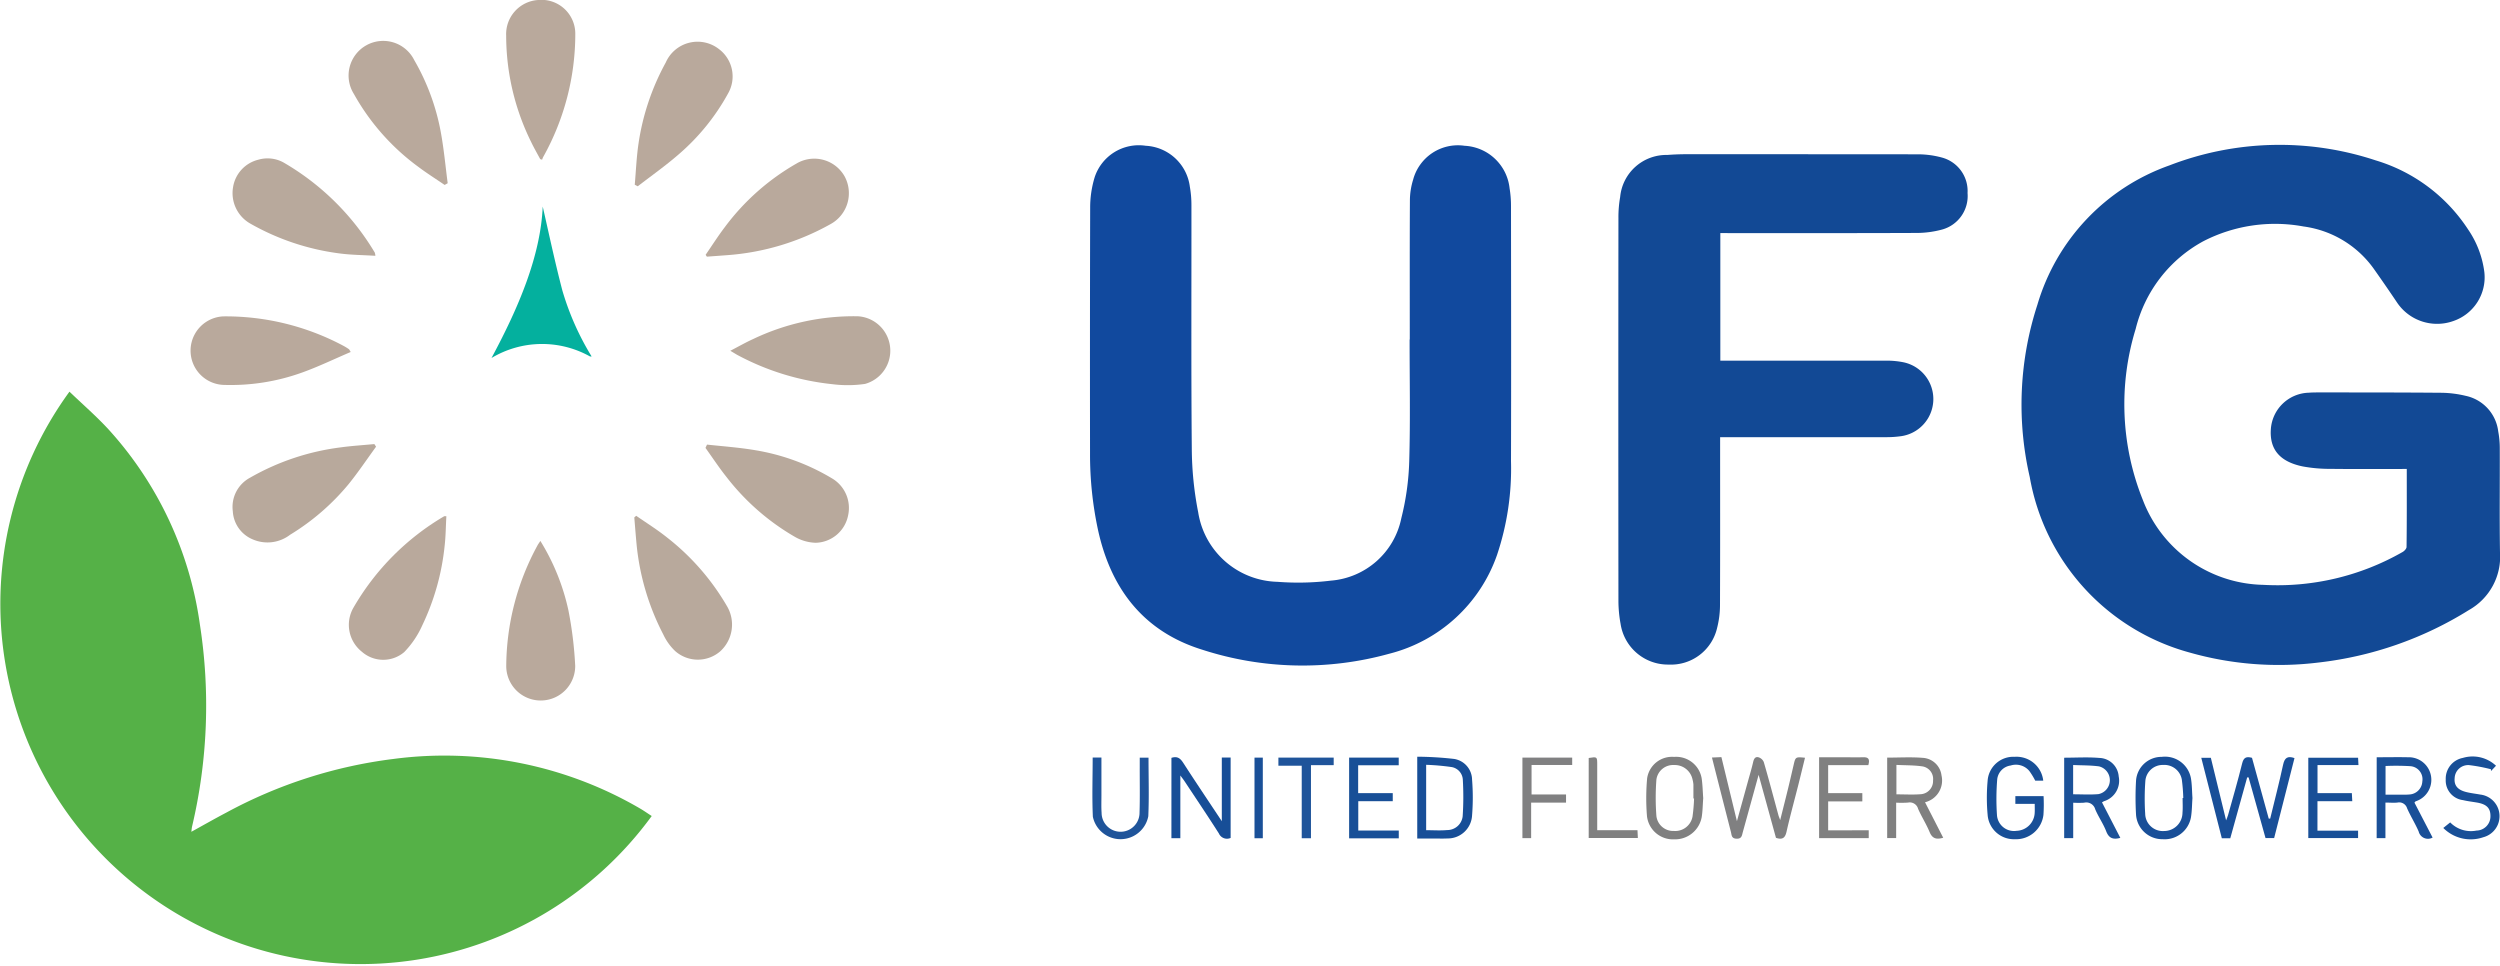 <svg viewBox="0 0 145 56" xmlns="http://www.w3.org/2000/svg"><g fill-rule="evenodd"><path d="m37.8 47.329a20.893 20.893 0 1 1 -33.771-24.612c.757.726 1.545 1.409 2.249 2.17a21.119 21.119 0 0 1 5.316 11.338 30.527 30.527 0 0 1 -.453 11.709c-.02.085-.025.174-.043.31.7-.385 1.353-.758 2.018-1.108a27.437 27.437 0 0 1 9.714-3.118 22.523 22.523 0 0 1 14.336 2.9c.209.125.408.266.634.411z" fill="#55b147"/><path d="m139.593 27.2c-1.509 0-2.962.012-4.415-.006a8.666 8.666 0 0 1 -1.61-.139c-1.352-.275-1.948-1.005-1.857-2.187a2.269 2.269 0 0 1 2.2-2.091c.231-.018.463-.016.695-.016 2.344 0 4.688 0 7.031.02a6.361 6.361 0 0 1 1.374.178 2.4 2.4 0 0 1 1.886 2.063 5.324 5.324 0 0 1 .09 1c.008 2-.02 4 .012 6a3.548 3.548 0 0 1 -1.794 3.356 20.931 20.931 0 0 1 -8.735 3.049 18.893 18.893 0 0 1 -7.49-.585 12.838 12.838 0 0 1 -9.253-10.167 18.7 18.7 0 0 1 .442-10 12.228 12.228 0 0 1 7.662-8.083 17.718 17.718 0 0 1 11.953-.292 9.741 9.741 0 0 1 5.368 4.012 5.633 5.633 0 0 1 .94 2.468 2.68 2.68 0 0 1 -1.8 2.84 2.8 2.8 0 0 1 -3.244-1.045q-.646-.963-1.315-1.909a5.976 5.976 0 0 0 -4.126-2.53 9.086 9.086 0 0 0 -5.813.855 7.94 7.94 0 0 0 -3.925 5.087 14.876 14.876 0 0 0 .42 9.93 7.64 7.64 0 0 0 6.981 4.913 14.608 14.608 0 0 0 8.072-1.9c.105-.056.237-.194.238-.294.02-1.491.013-2.986.013-4.527z" fill="#124995"/><path d="m81.767 19.69c0-2.71-.007-5.419.008-8.129a4.143 4.143 0 0 1 .187-1.14 2.686 2.686 0 0 1 2.984-1.966 2.766 2.766 0 0 1 2.61 2.465 6.28 6.28 0 0 1 .082 1c.005 4.942.015 9.885 0 14.827a15.719 15.719 0 0 1 -.811 5.443 8.945 8.945 0 0 1 -6.245 5.725 18.841 18.841 0 0 1 -10.847-.231c-3.4-1.051-5.3-3.521-6.049-6.942a20.815 20.815 0 0 1 -.464-4.453q-.011-7.123.008-14.246a6.013 6.013 0 0 1 .257-1.748 2.691 2.691 0 0 1 2.962-1.841 2.723 2.723 0 0 1 2.562 2.375 6.1 6.1 0 0 1 .092 1.076c.006 4.71-.021 9.42.021 14.13a19.6 19.6 0 0 0 .372 3.681 4.772 4.772 0 0 0 4.592 4.029 15.7 15.7 0 0 0 3.111-.069 4.536 4.536 0 0 0 4.079-3.626 15.221 15.221 0 0 0 .458-3.317c.068-2.347.021-4.7.021-7.045z" fill="#11499e"/><path d="m99.779 13.518v7.4h.426q4.6 0 9.2 0a4.878 4.878 0 0 1 .959.087 2.177 2.177 0 0 1 -.193 4.305 5.737 5.737 0 0 1 -.731.046q-4.579 0-9.158 0h-.515v.469c0 3.1.006 6.195-.007 9.292a5.424 5.424 0 0 1 -.167 1.3 2.746 2.746 0 0 1 -2.813 2.128 2.777 2.777 0 0 1 -2.786-2.36 7.442 7.442 0 0 1 -.125-1.344q-.011-11.111 0-22.223a6.71 6.71 0 0 1 .1-1.191 2.691 2.691 0 0 1 2.731-2.44c.372-.028.746-.043 1.118-.043q6.7 0 13.408.006a5.3 5.3 0 0 1 1.406.188 2.008 2.008 0 0 1 1.486 2.059 2.016 2.016 0 0 1 -1.467 2.114 5.714 5.714 0 0 1 -1.521.2c-3.619.016-7.239.009-10.858.009z" fill="#124995"/><g fill="#b9a99c"><path d="m36.816 10.714c.069-.788.1-1.581.214-2.362a13.99 13.99 0 0 1 1.585-4.728 2.014 2.014 0 0 1 3.091-.772 1.983 1.983 0 0 1 .526 2.562 12.714 12.714 0 0 1 -2.879 3.548c-.753.655-1.573 1.232-2.363 1.843z"/><path d="m40.927 14.778c.368-.534.717-1.084 1.109-1.6a13.575 13.575 0 0 1 4.155-3.689 2.02 2.02 0 0 1 2.8.747 2.045 2.045 0 0 1 -.822 2.764 14.356 14.356 0 0 1 -6 1.8c-.39.03-.78.058-1.17.086z"/><path d="m25.889 29.942c-.033.574-.035 1.148-.1 1.715a13.95 13.95 0 0 1 -1.3 4.62 5.342 5.342 0 0 1 -1.046 1.546 1.878 1.878 0 0 1 -2.45-.018 1.992 1.992 0 0 1 -.5-2.548 14.635 14.635 0 0 1 5.269-5.314c.009-.01.038-.001.127-.001z"/><path d="m31.341 31.374a12.785 12.785 0 0 1 1.63 4.04 22.316 22.316 0 0 1 .391 3.206 2 2 0 1 1 -4 .019 14.8 14.8 0 0 1 1.805-6.992c.039-.079.095-.147.174-.273z"/></g><path d="m41.007 25.787c.924.1 1.855.166 2.77.32a12.649 12.649 0 0 1 4.463 1.629 1.992 1.992 0 0 1 .953 2.145 1.967 1.967 0 0 1 -1.881 1.6 2.567 2.567 0 0 1 -1.233-.358 13.633 13.633 0 0 1 -3.949-3.466c-.43-.539-.809-1.118-1.212-1.679z" fill="#b8a99c"/><path d="m25.789 10.727c-.5-.345-1.021-.67-1.508-1.037a13.2 13.2 0 0 1 -3.757-4.243 2.009 2.009 0 1 1 3.5-1.964 13.014 13.014 0 0 1 1.542 4.179c.181.98.27 1.976.4 2.965z" fill="#b9a99c"/><path d="m31.332 9.229c-.173-.324-.357-.643-.516-.974a13.931 13.931 0 0 1 -1.458-6.182 1.982 1.982 0 0 1 1.858-2.073 1.963 1.963 0 0 1 2.151 1.982 14.628 14.628 0 0 1 -1.867 7.133 1.257 1.257 0 0 0 -.057.147z" fill="#b9a99c"/><path d="m21.812 25.908c-.527.724-1.026 1.47-1.588 2.166a13.5 13.5 0 0 1 -3.4 2.943 2.153 2.153 0 0 1 -2.189.257 1.872 1.872 0 0 1 -1.132-1.623 1.919 1.919 0 0 1 1-1.944 14.094 14.094 0 0 1 5.262-1.76c.645-.089 1.3-.128 1.947-.191z" fill="#b8a99c"/><path d="m36.9 29.916c.6.417 1.216.8 1.785 1.255a13.894 13.894 0 0 1 3.483 3.991 2.1 2.1 0 0 1 -.39 2.611 1.985 1.985 0 0 1 -2.619-.012 3.193 3.193 0 0 1 -.69-.965 14.326 14.326 0 0 1 -1.54-5.146c-.053-.546-.094-1.093-.14-1.639z" fill="#b8a99c"/><path d="m21.772 14.837c-.727-.046-1.431-.048-2.123-.144a14.084 14.084 0 0 1 -5.118-1.717 2.03 2.03 0 0 1 -1.012-2.127 1.954 1.954 0 0 1 1.456-1.584 1.919 1.919 0 0 1 1.462.155 14.8 14.8 0 0 1 5.3 5.23.811.811 0 0 1 .035.187z" fill="#b8a99c"/><path d="m20.341 20.415c-.956.408-1.88.856-2.841 1.2a12.211 12.211 0 0 1 -4.542.709 1.989 1.989 0 0 1 -.01-3.974 14.509 14.509 0 0 1 7 1.723 3 3 0 0 1 .294.184c.018.011.026.043.099.158z" fill="#b9a99c"/><path d="m42.358 20.345c.485-.251.894-.486 1.321-.679a13.535 13.535 0 0 1 6.085-1.322 2 2 0 0 1 .409 3.923 6.969 6.969 0 0 1 -1.886.017 14.906 14.906 0 0 1 -5.527-1.7c-.109-.062-.213-.128-.402-.239z" fill="#b8a99c"/><path d="m34.32 20.67c-.036 0-.08.017-.108 0a5.7 5.7 0 0 0 -5.705.094c1.579-2.94 2.844-5.914 2.971-8.782.306 1.323.678 3.1 1.136 4.856a15.811 15.811 0 0 0 1.7 3.836z" fill="#04b09e"/><path d="m130.336 45.09-.98 3.531h-.49l-1.192-4.669h.555l.885 3.629c.055-.147.094-.232.118-.321.275-.992.566-1.98.812-2.979.083-.336.23-.424.572-.328l.971 3.526h.084c.252-1.04.523-2.076.748-3.122.085-.395.248-.532.661-.388l-1.18 4.639h-.5l-.981-3.517z" fill="#194f98"/><path d="m99.842 43.913.9 3.715c.237-.856.444-1.6.651-2.352.1-.36.208-.717.291-1.081.044-.194.129-.333.33-.266a.491.491 0 0 1 .286.272c.3 1.027.57 2.059.851 3.09.015.056.04.109.1.276.169-.677.314-1.244.453-1.813.113-.463.219-.927.327-1.39s.11-.47.659-.415c-.128.523-.253 1.041-.383 1.558-.23.911-.481 1.817-.688 2.733-.082.365-.242.48-.613.354l-1.006-3.654c-.326 1.183-.62 2.252-.916 3.32-.053.191-.058.4-.37.384-.295-.012-.275-.214-.32-.388-.364-1.419-.726-2.839-1.1-4.319z" fill="#808081"/><path d="m67.943 43.956c.354-.117.525.039.692.3.71 1.1 1.44 2.183 2.23 3.374v-3.692h.512v4.662a.514.514 0 0 1 -.683-.261c-.649-1.021-1.326-2.023-1.993-3.032-.055-.083-.117-.16-.241-.329v3.636h-.518z" fill="#174e97"/><path d="m121.916 46.537 1.063 2.06c-.411.11-.661.031-.82-.383-.17-.441-.453-.838-.636-1.275a.538.538 0 0 0 -.647-.382 5.421 5.421 0 0 1 -.63 0v2.055h-.524v-4.665c.683 0 1.364-.044 2.036.013a1.159 1.159 0 0 1 1.127 1.076 1.24 1.24 0 0 1 -.843 1.431c-.032.013-.062.033-.126.07zm-1.674-.468c.5 0 .986.032 1.467-.01a.824.824 0 0 0 .033-1.609c-.489-.066-.988-.056-1.5-.079z" fill="#1b5198"/><path d="m137.848 43.921c.625 0 1.217-.013 1.808 0a1.31 1.31 0 0 1 .456 2.555c-.021.009-.034.034-.074.075l1.053 2.029a.555.555 0 0 1 -.809-.355c-.2-.46-.469-.887-.671-1.346a.48.48 0 0 0 -.562-.33c-.215.023-.434 0-.694 0v2.061h-.509zm.513 2.168h1.2c.051 0 .1 0 .154-.008a.793.793 0 0 0 .78-.76.76.76 0 0 0 -.674-.881 13.51 13.51 0 0 0 -1.459-.012z" fill="#1a5098"/><path d="m109.456 48.608v-4.666c.7 0 1.377-.042 2.051.012a1.163 1.163 0 0 1 1.1 1.018 1.3 1.3 0 0 1 -.955 1.559l1.054 2.058c-.388.114-.63.056-.788-.328-.191-.463-.467-.89-.668-1.349a.5.5 0 0 0 -.585-.362 5.875 5.875 0 0 1 -.688.005v2.053zm.536-4.243v1.707c.493 0 .966.03 1.433-.009a.765.765 0 0 0 .692-.795.739.739 0 0 0 -.649-.822c-.476-.066-.963-.056-1.476-.081z" fill="#808080"/><path d="m82.2 48.635v-4.746a19.653 19.653 0 0 1 2.145.13 1.234 1.234 0 0 1 1.035 1.2 13.026 13.026 0 0 1 0 2.078 1.409 1.409 0 0 1 -1.442 1.333c-.09.007-.18.007-.27.007zm.517-.484c.423 0 .821.029 1.213-.007a.9.9 0 0 0 .905-.8 17.182 17.182 0 0 0 .009-2.112.784.784 0 0 0 -.64-.741 13.7 13.7 0 0 0 -1.487-.132z" fill="#174e97"/><path d="m118.014 46.623h-1.123v-.449h1.636a8.824 8.824 0 0 1 -.007 1.082 1.6 1.6 0 0 1 -1.649 1.419 1.528 1.528 0 0 1 -1.589-1.421 10.825 10.825 0 0 1 0-1.968 1.494 1.494 0 0 1 1.569-1.391 1.559 1.559 0 0 1 1.657 1.382h-.465a4.284 4.284 0 0 0 -.339-.556 1.011 1.011 0 0 0 -1.087-.321.907.907 0 0 0 -.779.807 14.1 14.1 0 0 0 -.013 2.08.991.991 0 0 0 1.142.9 1.088 1.088 0 0 0 1.045-1.043c.01-.154.002-.31.002-.521z" fill="#184f97"/><path d="m127.162 46.285c-.027.38-.026.756-.087 1.122a1.55 1.55 0 0 1 -1.643 1.267 1.525 1.525 0 0 1 -1.542-1.424 16.934 16.934 0 0 1 0-1.966 1.481 1.481 0 0 1 1.489-1.386 1.53 1.53 0 0 1 1.695 1.24c.064.378.061.768.088 1.147zm-.571 0h.039a9.978 9.978 0 0 0 -.085-1.075 1.029 1.029 0 0 0 -1.085-.843 1.01 1.01 0 0 0 -1.028.908 13.87 13.87 0 0 0 -.011 1.924 1.023 1.023 0 0 0 1.1 1 1.066 1.066 0 0 0 1.063-1.058c.025-.288.007-.572.007-.855z" fill="#194f98"/><path d="m63.375 43.936h.508v2.211c0 .335-.013.671.01 1a1.1 1.1 0 0 0 2.2-.01c.028-.875.01-1.752.012-2.629 0-.179 0-.358 0-.565h.509c0 1.14.038 2.274-.013 3.4a1.64 1.64 0 0 1 -3.215.029c-.053-1.133-.011-2.279-.011-3.436z" fill="#1f549a"/><path d="m98.787 46.293c-.029.382-.032.745-.088 1.1a1.571 1.571 0 0 1 -1.594 1.289 1.518 1.518 0 0 1 -1.58-1.34 12.955 12.955 0 0 1 .008-2.194 1.46 1.46 0 0 1 1.567-1.248 1.5 1.5 0 0 1 1.593 1.223c.06.391.065.792.094 1.17zm-.532.019h-.037c0-.27 0-.54 0-.81a1.652 1.652 0 0 0 -.053-.3 1.052 1.052 0 0 0 -1.06-.83.979.979 0 0 0 -1.034.845 14.081 14.081 0 0 0 0 2.111.979.979 0 0 0 1.016.867 1.017 1.017 0 0 0 1.081-.844 10.3 10.3 0 0 0 .088-1.039z" fill="#808080"/><path d="m78.773 44.387v1.613h2.007v.47h-2v1.7h2.349v.454h-2.88v-4.682h2.877v.445z" fill="#184f97"/><path d="m134.412 48.177h2.357v.43h-2.888v-4.658h2.888l.022.426h-2.375v1.625h1.991l.025.47h-2.019z" fill="#184f97"/><path d="m108.386 48.156v.456h-2.878v-4.692h1.529c.334 0 .67.016 1 0s.43.1.326.459h-2.33v1.621h1.982v.48h-1.982v1.679z" fill="#808080"/><path d="m141.711 48.022.4-.323a1.677 1.677 0 0 0 1.527.474.824.824 0 0 0 .808-.821c.008-.471-.21-.7-.759-.8-.278-.049-.561-.079-.834-.145a1.142 1.142 0 0 1 -1-1.19 1.225 1.225 0 0 1 .991-1.258 1.98 1.98 0 0 1 1.924.454l-.292.309v-.105a9.586 9.586 0 0 0 -1.275-.241.786.786 0 0 0 -.831.748c-.042.419.159.682.654.81.272.07.555.1.833.151a1.262 1.262 0 0 1 .175 2.474 2.242 2.242 0 0 1 -2.321-.537z" fill="#184f97"/><path d="m91.187 43.941v.428h-2.357v1.71h2v.473h-2.024v2.06h-.506v-4.671z" fill="#808081"/><path d="m77.354 43.941v.438h-1.318v4.239h-.536v-4.206h-1.353v-.471z" fill="#1f549a"/><path d="m92.145 43.963c.492-.078.494-.078.494.39v3.8h2.335l.022.45h-2.851z" fill="#808080"/><path d="m72.761 43.942h.482v4.676h-.482z" fill="#1a5098"/><path d="m34.313 20.675a.163.163 0 0 1 .025.022v.019l-.017-.046z" fill="#04a795"/></g></svg>